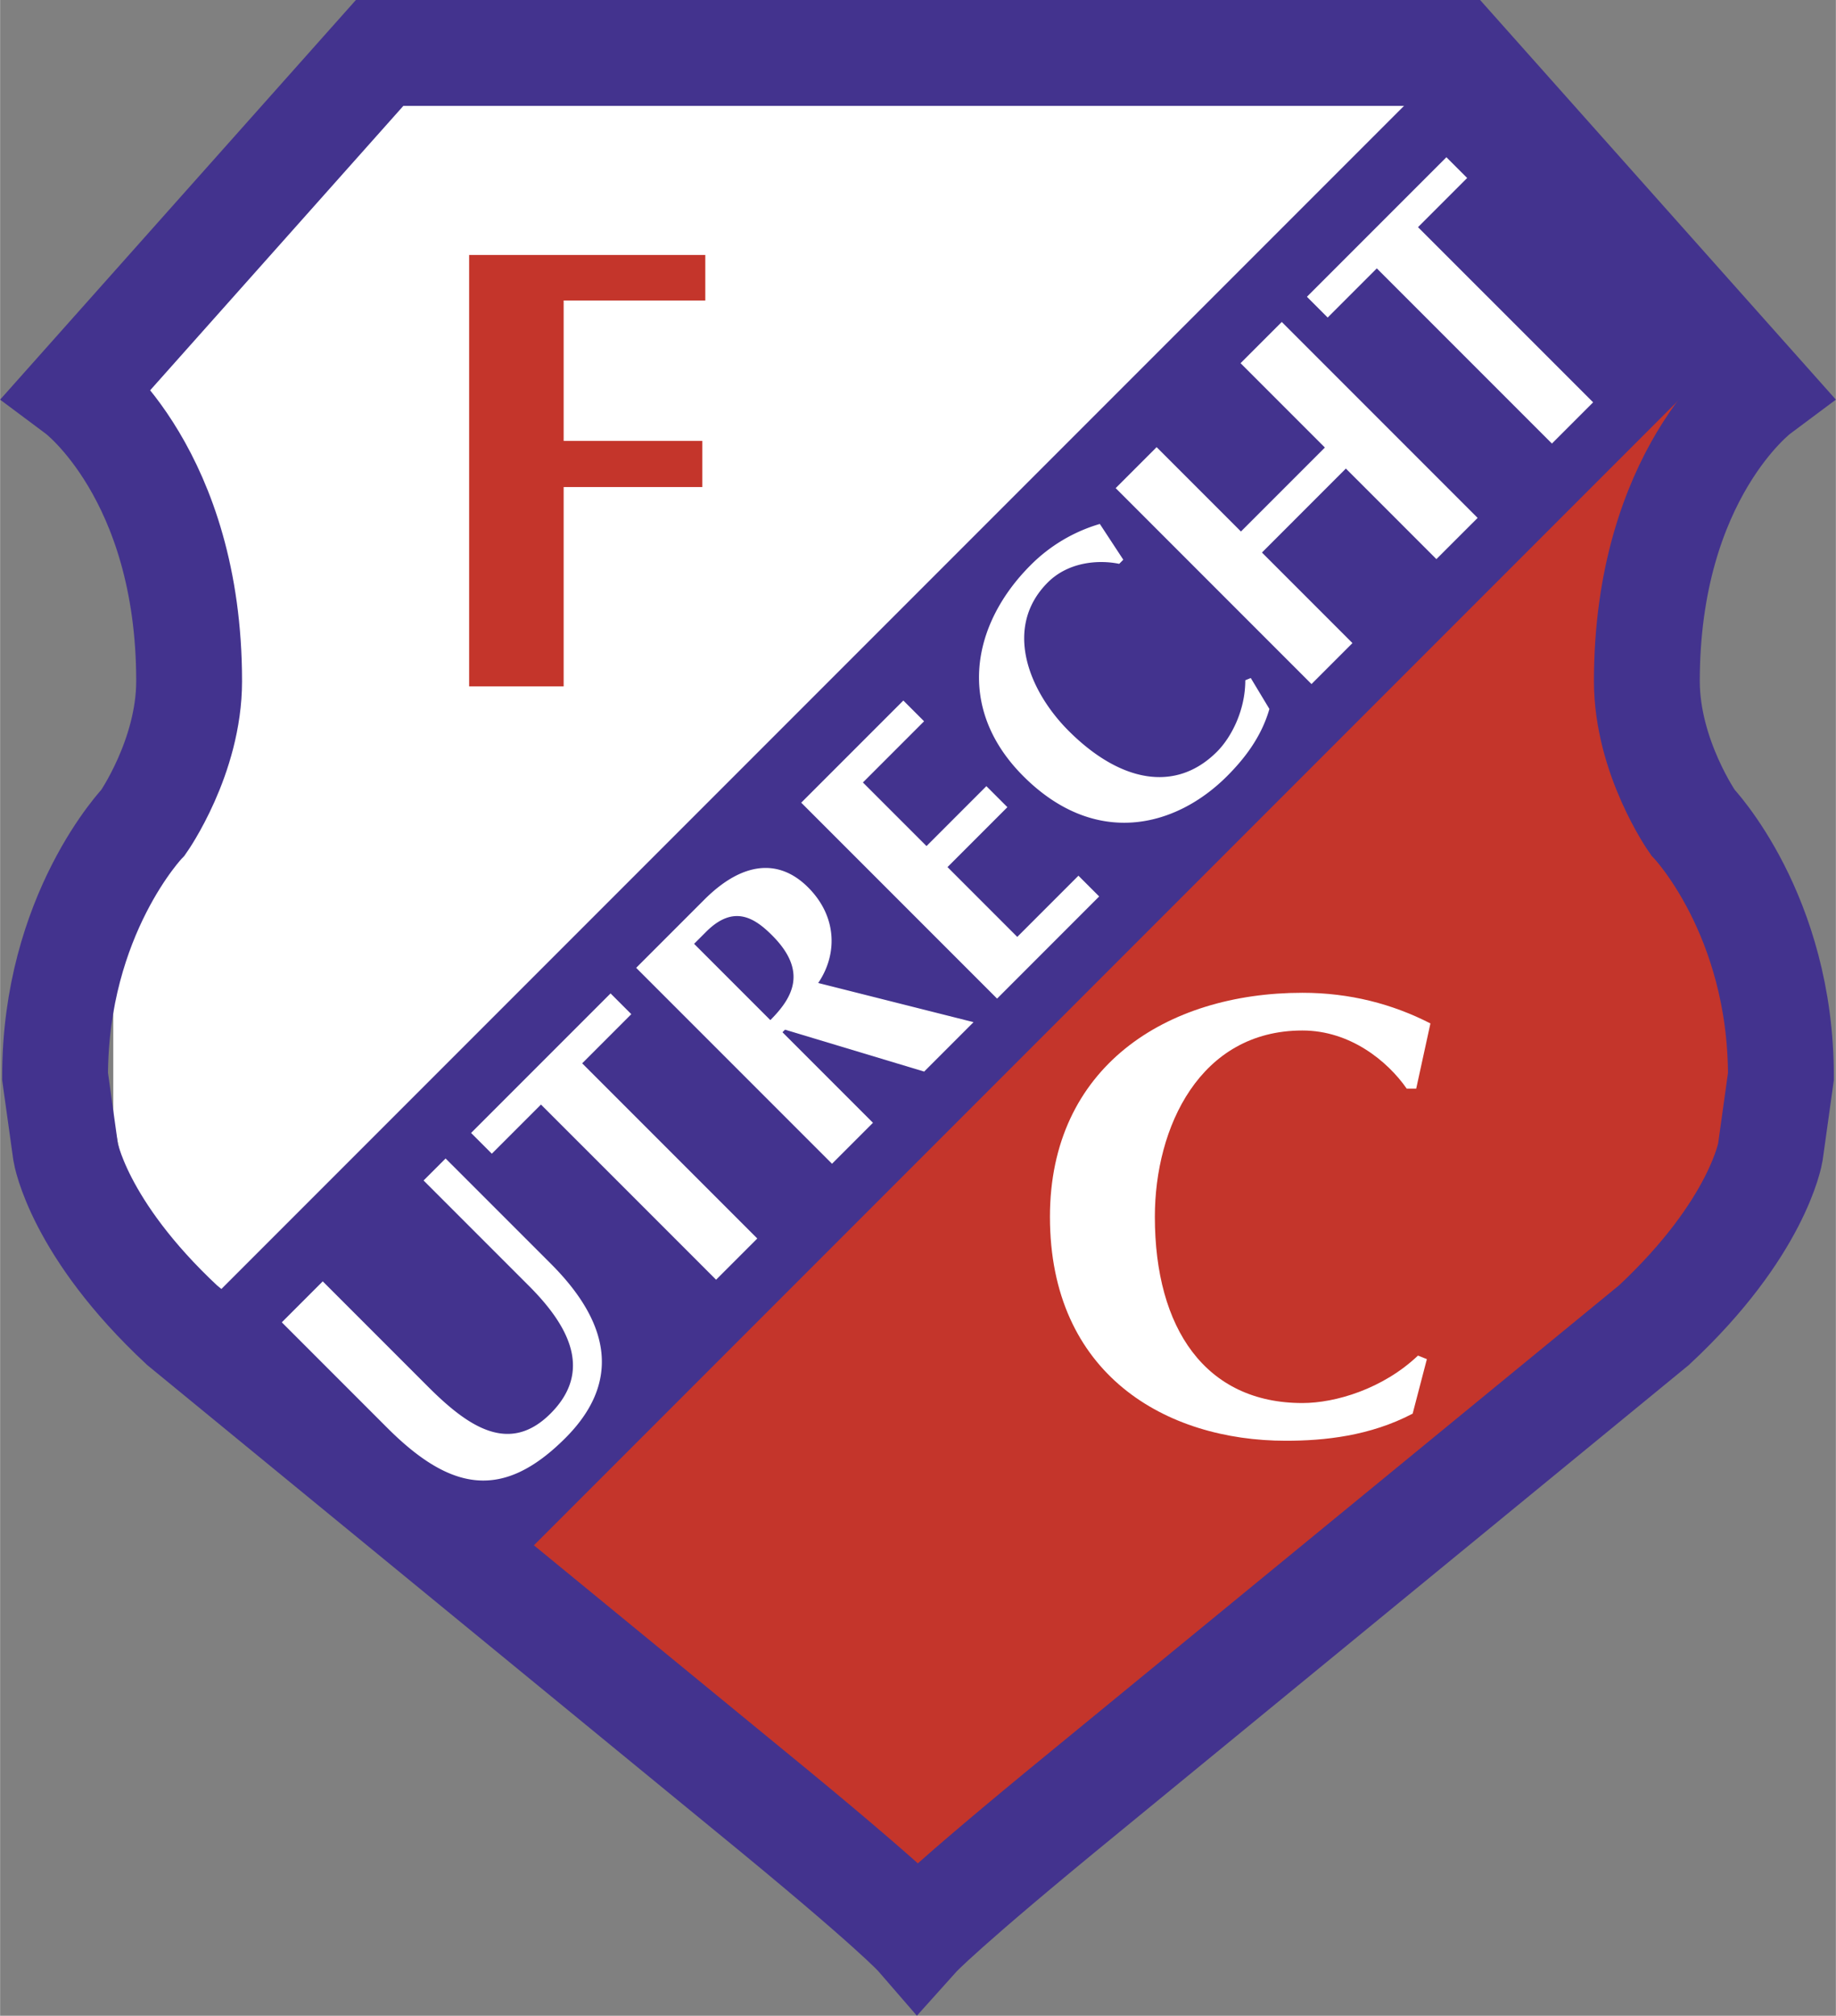<svg xmlns="http://www.w3.org/2000/svg" width="2278" height="2500" viewBox="0 0 201.478 221.138"><rect x="0" y="0" width="201.478" height="221.138" fill="#808080" stroke="none"/><path fill="#c4352b" d="M53.654 170.545L183.741 40.458l5.807 3.485-8.13 26.133 4.646 19.165 6.969 20.907-2.323 21.488-88.855 80.142z"/><path fill="#fff" d="M162.253 7.356l-118.472.581-30.78 33.102 9.292 30.779-5.226 16.842-4.646 15.1v19.164l3.484 16.842 7.55 6.969z"/><path d="M119.174 196.485l62.333-51.105c11.421-10.646 12.776-18.971 12.776-18.971l1.162-8.324c0-17.809-9.679-27.876-9.679-27.876s-5.034-7.162-5.034-15.486c0-22.649 12.195-31.747 12.195-31.747L159.826 5.808H41.652L8.55 42.976s12.195 9.098 12.195 31.747c0 8.324-5.034 15.486-5.034 15.486s-9.679 10.067-9.679 27.876l1.162 8.324s1.355 8.325 12.776 18.971l62.333 51.105c15.873 12.97 18.39 15.874 18.39 15.874s2.608-2.904 18.481-15.874z" fill="none" stroke="#43338e" stroke-width="11.615" stroke-miterlimit="2"/><path fill="none" stroke="#43338e" stroke-width="44.137" stroke-miterlimit="2" d="M36.231 160.673L174.449 22.455"/><path d="M62.037 157.763c-6.881 6.882-12.583 5.843-19.562-1.135l-11.559-11.561 4.494-4.494 11.561 11.561c4.435 4.435 8.92 7.459 13.442 2.937 4.606-4.606 2.118-9.51-2.376-14.003l-11.561-11.561 2.416-2.415 11.561 11.559c6.829 6.83 7.454 13.242 1.584 19.112zM63.883 116.654l19.218 19.218-4.522 4.522-19.219-19.218-5.394 5.392-2.276-2.276 15.308-15.308 2.276 2.276-5.391 5.394zM84.725 102.612c3.933 3.931 2.279 6.828-.192 9.3l-8.368-8.368 1.32-1.32c3.004-3.006 5.289-1.564 7.24.388zm22.11 9.525l-17.049-4.297c2.137-3.142 2.088-7.292-1.105-10.485-3.164-3.164-7.161-2.892-11.402 1.35l-7.471 7.472 21.495 21.494 4.494-4.494-9.934-9.934.28-.281 15.272 4.597 5.42-5.422zM109.419 109.554L87.923 88.059l11.208-11.207 2.276 2.276-6.714 6.713 6.978 6.978 6.573-6.573 2.306 2.306-6.573 6.573 7.657 7.658 6.714-6.713 2.276 2.276-11.205 11.208zM123.271 61.405l-.45.451c-2.258-.462-5.566-.229-7.841 2.045-4.859 4.859-2.174 11.813 2.291 16.278 5.588 5.588 11.7 6.868 16.278 2.29 1.573-1.573 3.11-4.529 3.112-7.842l.599-.244 2.045 3.394c-.898 3.146-2.824 5.545-4.65 7.372-5.674 5.674-14.491 7.867-22.355.003-7.451-7.451-5.67-16.682.79-23.143a17.747 17.747 0 0 1 7.605-4.529l2.576 3.925zM157.634 61.338l-9.935-9.934-9.212 9.213 9.934 9.934-4.494 4.494-21.494-21.495 4.494-4.494 9.255 9.254 9.212-9.212-9.254-9.254 4.522-4.522 21.495 21.496-4.523 4.52zM155.615 24.92l19.219 19.218-4.522 4.522-19.218-19.218-5.394 5.393-2.276-2.277 15.308-15.308 2.276 2.276-5.393 5.394z" fill="#fff"/><path d="M61.849 32.967v15.404H77.07v5.06H61.849v21.87H51.476V27.973h25.919v4.994H61.849z" fill="#c4352b"/><path d="M155.417 119.43h-1.04c-2.082-2.993-6.18-6.378-11.448-6.378-11.252 0-16.195 10.608-16.195 20.435 0 12.3 5.593 20.435 16.195 20.435 3.643 0 8.846-1.562 12.684-5.206l.975.39-1.561 5.98c-4.684 2.457-9.691 2.974-13.918 2.974-13.14 0-25.889-7.262-25.889-24.573 0-16.399 12.749-24.572 27.709-24.572 5.204 0 9.887 1.228 14.049 3.362l-1.561 7.153z" fill="#fff"/></svg>